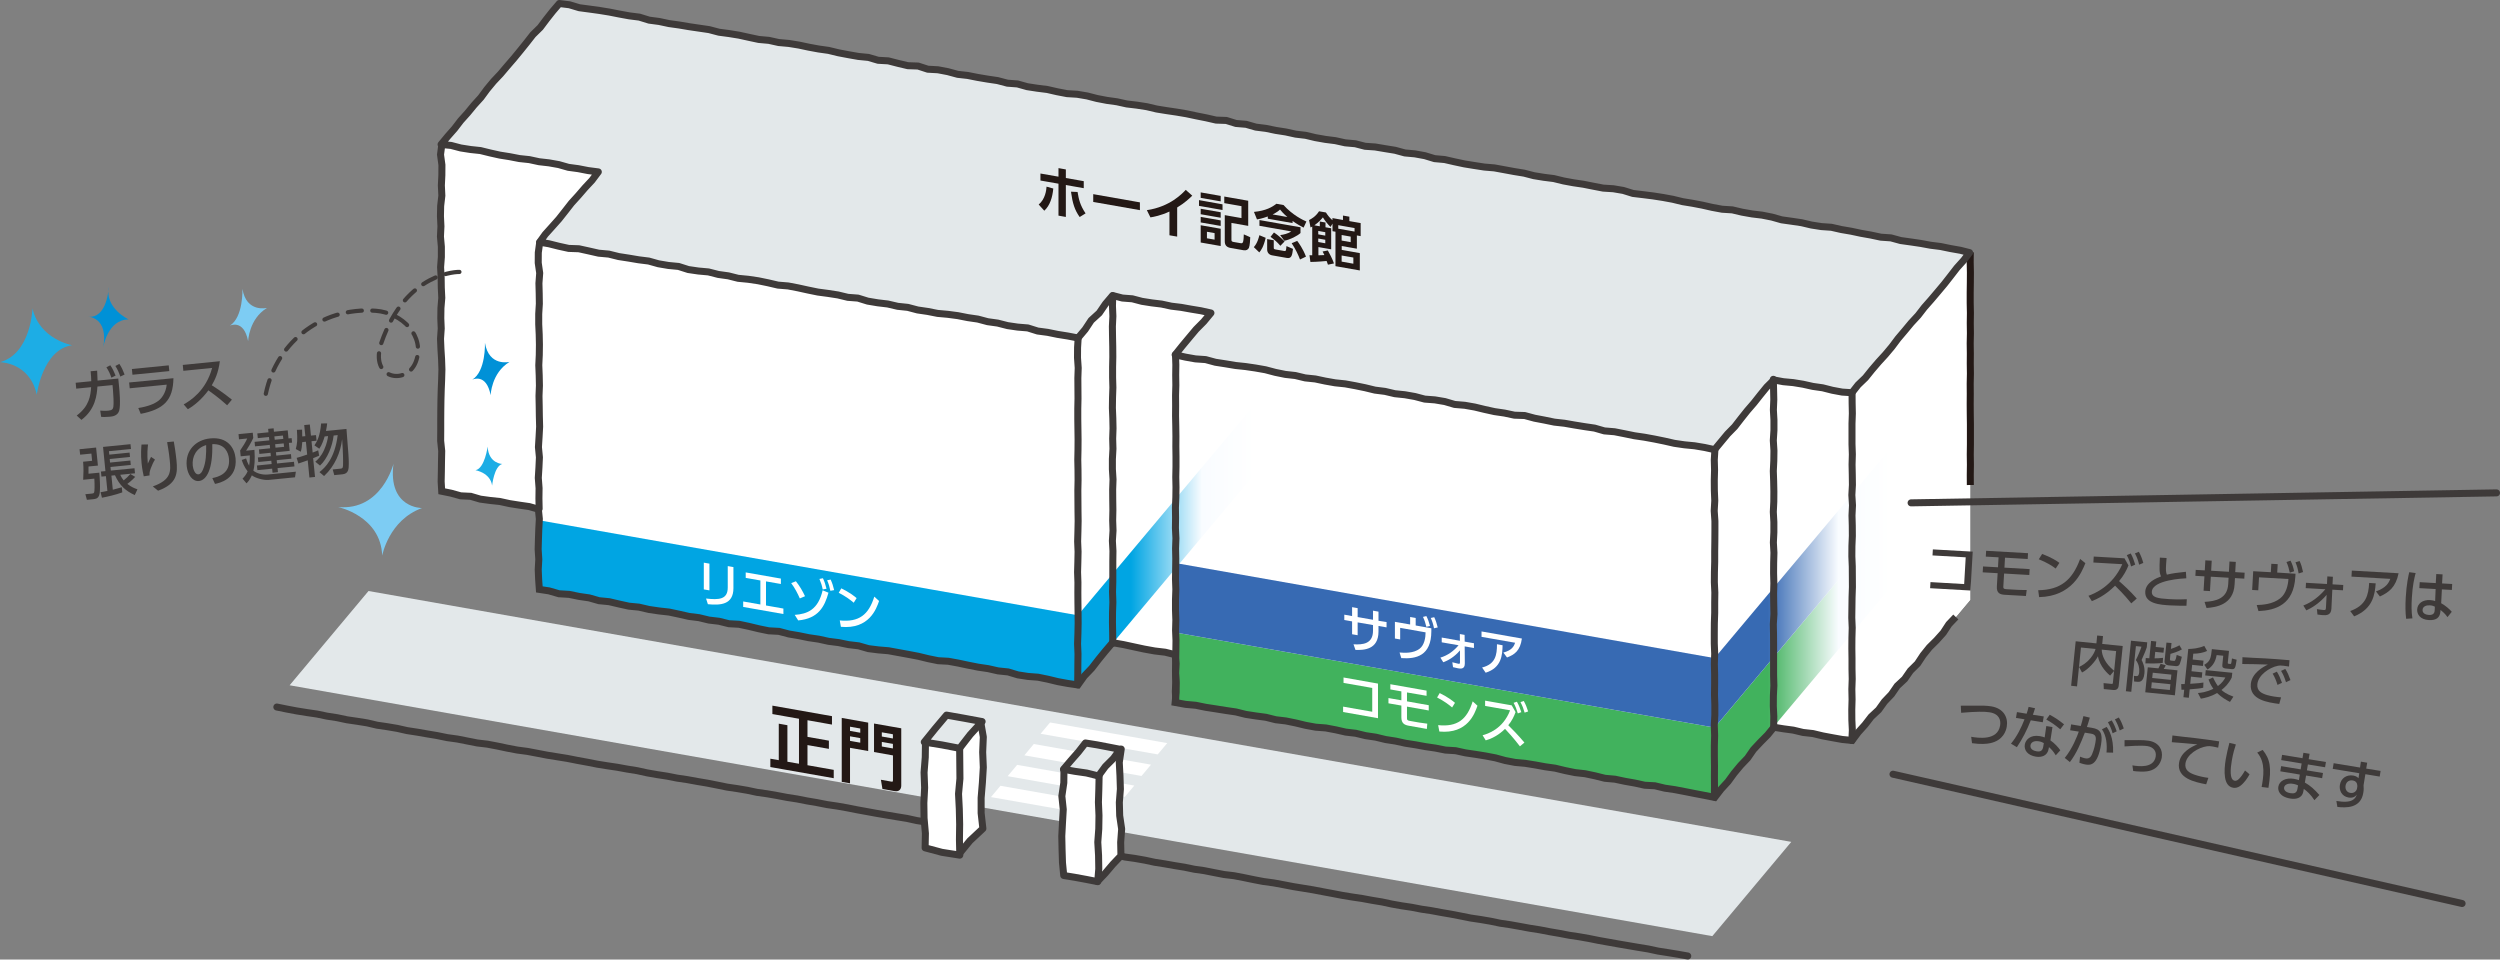 <?xml version="1.0" encoding="UTF-8"?> <svg xmlns="http://www.w3.org/2000/svg" xmlns:xlink="http://www.w3.org/1999/xlink" version="1.1" id="レイヤー_1" x="0px" y="0px" width="356.17px" height="136.7px" viewBox="0 0 356.17 136.7" style="enable-background:new 0 0 356.17 136.7;" xml:space="preserve"><rect x="0" y="0" width="356.17" height="136.7" fill="#808080" stroke="none"/> <style type="text/css"> .st0{fill:#E3E8EA;} .st1{fill:#FFFFFF;} .st2{fill:#00A5E3;} .st3{fill:url(#SVGID_1_);} .st4{fill:url(#SVGID_00000023245546168209762390000001625762037009195172_);} .st5{fill:url(#SVGID_00000179614007500401558720000017007835310421557163_);} .st6{fill:#41B25D;} .st7{fill:#376AB3;} .st8{fill:#231815;} .st9{fill:none;stroke:#3E3A39;stroke-miterlimit:10;} .st10{fill:none;stroke:#231815;stroke-miterlimit:10;} .st11{fill:none;stroke:#3E3A39;stroke-linecap:round;stroke-linejoin:round;stroke-miterlimit:10;} .st12{fill:#3E3A39;} .st13{fill:none;stroke:#3E3A39;stroke-width:0.6;stroke-linecap:round;stroke-linejoin:round;stroke-miterlimit:10;stroke-dasharray:2,1.5;} .st14{fill:#1DADE5;} .st15{fill:#0091D7;} .st16{fill:#7DCCF3;} </style> <polygon class="st0" points="52.5,84.2 41.26,97.63 243.95,133.37 255.2,119.94 "></polygon> <polygon class="st1" points="166.29,105.87 149.6,102.93 148.25,104.54 164.94,107.48 "></polygon> <polygon class="st1" points="163.98,108.94 147.28,106 145.94,107.61 162.63,110.55 "></polygon> <polygon class="st1" points="161.6,111.92 144.91,108.97 143.56,110.58 160.25,113.53 "></polygon> <polygon class="st1" points="159.22,114.89 142.53,111.95 141.18,113.56 157.87,116.5 "></polygon> <g> <polygon class="st1" points="76.78,84.02 153.56,97.56 153.56,48.07 76.78,34.54 "></polygon> <polygon class="st1" points="79.69,49.99 62.86,70.06 85.19,73.99 76.78,84.02 153.56,97.56 158.53,91.64 172.46,94.09 167.49,100.02 244.27,113.55 252.69,103.53 263.87,105.5 280.7,85.44 "></polygon> <polygon class="st1" points="62.86,70.06 85.19,73.99 85.19,24.51 62.86,20.57 "></polygon> <polygon class="st1" points="158.53,91.64 153.56,97.56 153.56,48.07 158.53,42.15 "></polygon> <polygon class="st1" points="158.53,91.64 172.46,94.09 172.46,44.61 158.53,42.15 "></polygon> <polygon class="st1" points="167.49,100.02 244.27,113.55 244.27,64.07 167.49,50.53 "></polygon> <polygon class="st1" points="252.69,103.53 244.27,113.55 244.27,64.07 252.69,54.04 "></polygon> <polygon class="st1" points="252.69,103.53 263.87,105.5 263.87,56.02 252.69,54.04 "></polygon> <polygon class="st1" points="280.7,85.44 263.87,105.5 263.87,56.02 280.7,35.95 "></polygon> <g> <polygon class="st0" points="79.69,0.51 62.86,20.57 85.19,24.51 76.78,34.54 153.56,48.07 158.53,42.15 172.46,44.61 167.49,50.53 244.27,64.07 252.69,54.04 263.87,56.02 280.7,35.95 "></polygon> </g> <polygon class="st2" points="76.78,84.02 153.56,97.56 153.56,87.66 76.78,74.12 "></polygon> <linearGradient id="SVGID_1_" gradientUnits="userSpaceOnUse" x1="244.273" y1="93.561" x2="269.52" y2="93.561"> <stop offset="0.3" style="stop-color:#41B25D"></stop> <stop offset="0.7" style="stop-color:#F9FCFF"></stop> <stop offset="1" style="stop-color:#FFFFFF"></stop> </linearGradient> <polygon class="st3" points="244.27,103.66 244.27,113.55 269.52,83.47 269.52,73.57 "></polygon> <linearGradient id="SVGID_00000147933436526138381420000011207623191608617876_" gradientUnits="userSpaceOnUse" x1="244.273" y1="83.665" x2="269.52" y2="83.665"> <stop offset="0.3" style="stop-color:#376AB3"></stop> <stop offset="0.7" style="stop-color:#F9FCFF"></stop> <stop offset="1" style="stop-color:#FFFFFF"></stop> </linearGradient> <polygon style="fill:url(#SVGID_00000147933436526138381420000011207623191608617876_);" points="244.27,93.76 244.27,103.66 269.52,73.57 269.52,63.67 "></polygon> <linearGradient id="SVGID_00000051366275169798793760000012419212524164135591_" gradientUnits="userSpaceOnUse" x1="153.557" y1="77.566" x2="178.804" y2="77.566"> <stop offset="0.3" style="stop-color:#00A5E3"></stop> <stop offset="0.7" style="stop-color:#F9FCFF"></stop> <stop offset="1" style="stop-color:#FFFFFF"></stop> </linearGradient> <polygon style="fill:url(#SVGID_00000051366275169798793760000012419212524164135591_);" points="153.56,87.66 153.56,97.56 178.8,67.47 178.8,57.57 "></polygon> <polygon class="st6" points="167.49,100.02 244.27,113.55 244.27,103.66 167.49,90.12 "></polygon> <polygon class="st7" points="167.49,90.12 244.27,103.66 244.27,93.76 167.49,80.22 "></polygon> <g> <g> <path class="st1" d="M101.07,84.11l-0.8-0.14v-3.81l0.8,0.14V84.11z M104.49,83.79c0,2.4-1.91,2.46-3.64,2.29l-0.26-0.81 c1.82,0.21,3.09,0.15,3.09-1.56v-3.06l0.81,0.14V83.79z"></path> <path class="st1" d="M109.13,86.26l2.48,0.44v0.78l-5.73-1.01v-0.78l2.45,0.43V82.7l-2.09-0.37v-0.78l5.01,0.88v0.77l-2.12-0.37 V86.26z"></path> <path class="st1" d="M113.95,85.26c-0.3-0.69-0.72-1.51-1.23-2.18l0.67-0.27c0.57,0.72,0.94,1.38,1.3,2.13L113.95,85.26z M113.22,87.6c1.81-0.12,3.34-0.74,3.98-3.5l0.83,0.34c-0.54,1.97-1.43,3.69-4.31,3.95L113.22,87.6z M117.24,82.38 c0.24,0.5,0.36,0.9,0.51,1.5l-0.54,0.1c-0.12-0.6-0.23-0.93-0.47-1.5L117.24,82.38z M118.34,82.57c0.24,0.53,0.35,0.89,0.5,1.5 l-0.54,0.1c-0.12-0.6-0.23-0.96-0.46-1.5L118.34,82.57z"></path> <path class="st1" d="M121.63,85.87c-0.44-0.38-1.11-0.89-2.14-1.42l0.37-0.63c1.16,0.57,1.85,1.11,2.18,1.39L121.63,85.87z M119.64,88.39c2.74,0.28,4.12-0.81,4.92-3.39l0.68,0.62c-0.37,1.08-1.39,4.06-5.44,3.68L119.64,88.39z"></path> </g> </g> <g> <g> <path class="st8" d="M147.98,29.14c0.95-0.78,1.09-2.08,1.12-2.55l0.96,0.27c-0.12,1.27-0.47,2.41-1.28,3.16L147.98,29.14z M151.85,30.91l-1.05-0.19v-4.55l-2.57-0.45v-1l2.57,0.45v-1.22l1.05,0.19v1.22l2.55,0.45v1l-2.55-0.45V30.91z M153.52,27.35 c0.17,1.05,0.36,1.89,1.14,3.05l-0.84,0.52c-0.7-0.98-1.01-1.92-1.24-3.61L153.52,27.35z"></path> <path class="st8" d="M162.4,28.83v1.11l-6.65-1.17v-1.11L162.4,28.83z"></path> <path class="st8" d="M167.71,33.71l-1.1-0.19v-3.38c-1.25,0.58-2.27,0.76-2.71,0.83l-0.51-1.03c3.3-0.48,5.06-2.38,5.54-2.89 l0.93,0.83c-0.3,0.29-1.04,1.02-2.15,1.68V33.71z"></path> <path class="st8" d="M174.17,29.11v0.81l-3.35-0.59v-0.82L174.17,29.11z M173.91,27.91v0.78l-2.85-0.5v-0.78L173.91,27.91z M173.91,30.24v0.78l-2.85-0.5v-0.78L173.91,30.24z M173.91,31.4v0.79l-2.85-0.5V30.9L173.91,31.4z M173.91,32.59v2.46l-2.85-0.5 v-2.46L173.91,32.59z M173.04,33.21l-1.09-0.19v0.93l1.09,0.19V33.21z M177.83,32.18l-2.39-0.42v2.32c0,0.25,0,0.33,0.29,0.39 l1.05,0.18c0.21,0.04,0.27-0.06,0.33-0.24c0.06-0.21,0.09-0.79,0.09-1.02l0.92,0.41c-0.01,0.32-0.05,1.19-0.19,1.51 c-0.12,0.26-0.39,0.41-0.77,0.34l-1.82-0.32c-0.56-0.1-0.85-0.37-0.85-0.95v-3.73l2.38,0.42v-1.7l-2.45-0.43V28l3.41,0.6V32.18z"></path> <path class="st8" d="M180.32,33.88c-0.31,1.32-0.66,1.78-0.91,2.08l-0.78-0.75c0.54-0.6,0.74-1.48,0.79-1.7L180.32,33.88z M180.62,30.84c-0.86,0.31-1.28,0.37-1.54,0.42l-0.43-1.07c1.72-0.17,2.6-0.69,3.19-1.16l1.02,0.18c1.3,1.45,2.78,2.14,3.26,2.35 l-0.4,0.87c-0.38-0.2-0.95-0.5-1.57-0.95v0.3l-3.53-0.62V30.84z M179.43,31.35l5.85,1.03v0.82c-0.43,0.4-1.49,0.95-2.31,1.1 l-0.59-0.81c0.43-0.04,1.15-0.21,1.58-0.52l-4.53-0.8V31.35z M180.52,34.06l0.95,0.17v1.06c0,0.13,0.02,0.2,0.2,0.24l1.3,0.23 c0.05,0.01,0.18,0.02,0.23-0.1c0.04-0.11,0.05-0.29,0.08-0.6l0.93,0.4c-0.11,0.87-0.18,1.41-0.87,1.29l-2.1-0.37 c-0.4-0.07-0.71-0.35-0.71-0.84V34.06z M181.5,33.12c0.63,0.42,1.12,0.87,1.51,1.28l-0.6,0.62c-0.43-0.51-0.75-0.79-1.4-1.28 L181.5,33.12z M183.41,30.92c-0.57-0.49-0.87-0.85-1.05-1.07c-0.16,0.16-0.41,0.38-1.05,0.7L183.41,30.92z M184.81,34.32 c0.22,0.29,0.81,1.09,1.25,2.24l-0.85,0.41c-0.22-0.59-0.63-1.5-1.19-2.32L184.81,34.32z"></path> <path class="st8" d="M189.17,35.68c0.21,0.36,0.66,1.21,0.88,1.85l-0.86,0.18c-0.06-0.19-0.12-0.35-0.19-0.53 c-0.19,0.02-1.29,0.13-2.31,0.14l-0.13-0.96c0.09,0.01,0.27,0.01,0.39,0.01v-4.09c-0.03,0.03-0.07,0.04-0.24,0.13l-0.21-1.06 c0.3-0.15,0.94-0.49,1.42-1.25l0.98,0.17c0.29,0.45,0.52,0.74,0.93,1.11v-0.31l1.5,0.27v-0.63l0.91,0.16v0.63l1.61,0.28v1.86 l-0.54-0.1v1.89l-2.16-0.38v0.55l2.58,0.46v2.47l-3.47-0.61v-4.91l-0.42-0.07v-1.08l-0.28,0.47c-0.36-0.33-0.83-0.92-1.09-1.36 c-0.18,0.22-0.55,0.66-1.21,1.13l0.77,0.14v-0.68l0.81,0.14v0.68l0.81,0.14v3l-1.82-0.32v1.17c0.13,0,0.72-0.02,0.85-0.03 c-0.1-0.23-0.15-0.31-0.25-0.51L189.17,35.68z M188.81,33.08l-1-0.18v0.49l1,0.18V33.08z M188.81,34.16l-1-0.18v0.5l1,0.18V34.16 z M190.66,32.58l2.32,0.41v-0.5l-2.32-0.41V32.58z M192.43,33.71l-1.29-0.23v0.79l1.29,0.23V33.71z M192.81,36.69l-1.67-0.29 v0.87l1.67,0.3V36.69z"></path> </g> </g> <g> <g> <path class="st1" d="M196.32,97.39v4.93l-4.97-0.88v-0.77l4.15,0.73v-3.39l-4.09-0.72v-0.77L196.32,97.39z"></path> <path class="st1" d="M200.45,98.65v1.27l3.1,0.55v0.75l-3.1-0.55v1.66c0,0.21,0.05,0.31,0.38,0.37l1.36,0.24 c0.1,0.02,0.57,0.09,1.15,0.16l-0.06,0.75l-2.59-0.46c-0.59-0.11-1.04-0.33-1.04-1.19v-1.68l-1.84-0.32v-0.75l1.84,0.32v-1.27 l-1.57-0.28v-0.74l5.16,0.91v0.74L200.45,98.65z"></path> <path class="st1" d="M206.88,100.79c-0.44-0.38-1.11-0.89-2.14-1.42l0.37-0.63c1.16,0.57,1.85,1.11,2.18,1.39L206.88,100.79z M204.89,103.31c2.74,0.28,4.12-0.81,4.92-3.39l0.68,0.62c-0.37,1.08-1.39,4.06-5.43,3.68L204.89,103.31z"></path> <path class="st1" d="M215.92,101.45c-0.19,0.55-0.52,1.25-1.04,1.87c0.55,0.54,1.37,1.37,2.3,2.47l-0.64,0.54 c-0.94-1.23-1.79-2.14-2.12-2.49c-0.35,0.34-1.28,1.22-2.75,1.64l-0.45-0.73c0.68-0.18,2.9-0.86,3.92-3.55l-3.56-0.63v-0.75 l3.79,0.67L215.92,101.45z M216.11,99.97c0.28,0.49,0.43,0.89,0.63,1.49l-0.5,0.18c-0.19-0.63-0.3-0.93-0.6-1.51L216.11,99.97z M217.09,99.87c0.29,0.52,0.44,0.93,0.62,1.49l-0.5,0.17c-0.17-0.59-0.29-0.92-0.59-1.5L217.09,99.87z"></path> </g> </g> <g> <g> <path class="st1" d="M197.54,88.62v0.76l-1.15-0.2v0.8c0,2.61-2.14,2.65-3.28,2.61l-0.28-0.8c1.34,0.08,2.78-0.06,2.78-1.94v-0.8 l-2.19-0.38v1.83l-0.79-0.14v-1.83l-1.11-0.2v-0.76l1.11,0.2v-1.27l0.79,0.14v1.27l2.19,0.39v-1.3l0.78,0.14v1.3L197.54,88.62z"></path> <path class="st1" d="M203.92,89.51v0.41c0,3.53-2.19,3.99-4.28,3.84l-0.25-0.8c0.68,0.06,1.97,0.14,2.85-0.53 c0.7-0.53,0.86-1.61,0.86-2.34l-3.62-0.64v1.65l-0.75-0.13v-2.38l2.17,0.38v-1.07l0.79,0.14v1.07L203.92,89.51z M203.21,87.77 c0.25,0.48,0.37,0.86,0.52,1.41l-0.52,0.12c-0.13-0.54-0.25-0.92-0.48-1.41L203.21,87.77z M204.33,87.93 c0.25,0.53,0.33,0.83,0.5,1.46l-0.53,0.12c-0.12-0.6-0.23-0.95-0.46-1.47L204.33,87.93z"></path> <path class="st1" d="M205.4,91.51v-0.68l2.59,0.46l-0.01-0.96l0.68,0.12l0.01,0.96l1.32,0.23v0.68l-1.32-0.23l0.02,2.43 c0.01,0.87-0.65,0.75-0.98,0.69c-0.05-0.01-0.37-0.07-0.7-0.16l-0.1-0.7c0.28,0.08,0.82,0.21,0.85,0.21 c0.2,0.04,0.24,0,0.24-0.24L208,92.66c-0.83,0.99-1.77,1.47-2.38,1.69l-0.41-0.66c1.04-0.31,1.9-0.94,2.59-1.76L205.4,91.51z"></path> <path class="st1" d="M216.82,90.97c-0.23,1.73-1.05,2.3-2.12,2.7l-0.52-0.7c1.19-0.32,1.5-0.86,1.67-1.4l-4.78-0.84v-0.77 L216.82,90.97z M211.15,95.1c1.89-0.48,2.13-1.76,2.12-3.32l0.8,0.15c-0.03,1.42-0.15,3.2-2.41,3.91L211.15,95.1z"></path> </g> </g> <g> <polyline class="st9" points="278.64,87.9 277.65,88.94 276.86,90.15 275.9,91.22 274.88,92.23 273.99,93.34 273.19,94.55 272.17,95.56 271.35,96.74 270.29,97.73 269.47,98.92 268.48,99.96 267.64,101.13 266.58,102.12 265.7,103.26 264.73,104.34 263.87,105.49 262.46,105.35 261.06,105.1 259.67,104.84 258.29,104.51 256.87,104.35 255.49,104.02 254.08,103.83 252.72,103.61 251.83,104.7 250.8,105.74 249.81,106.8 248.98,108 247.98,109.05 247.05,110.17 246.19,111.35 245.2,112.43 244.29,113.61 242.85,113.32 241.44,113.05 240.02,112.77 238.61,112.5 237.18,112.29 235.77,111.95 234.32,111.87 232.91,111.56 231.49,111.31 230.08,111.01 228.64,110.88 227.24,110.53 225.82,110.23 224.39,110.07 222.97,109.78 221.56,109.44 220.14,109.24 218.72,108.98 217.29,108.75 215.86,108.62 214.44,108.35 213.05,107.97 211.64,107.7 210.21,107.47 208.78,107.26 207.37,106.95 205.92,106.86 204.51,106.58 203.08,106.37 201.66,106.11 200.24,105.89 198.82,105.58 197.4,105.36 195.99,105.02 194.56,104.81 193.16,104.47 191.72,104.3 190.31,103.98 188.89,103.71 187.44,103.6 186.02,103.34 184.61,103 183.19,102.71 181.75,102.54 180.35,102.19 178.92,102 177.49,101.78 176.08,101.43 174.65,101.22 173.21,100.99 171.78,100.77 170.36,100.48 168.91,100.35 167.42,100.08 167.56,98.66 167.57,97.3 167.49,95.94 167.55,94.57 167.42,93.27 166.01,92.92 164.5,92.74 163.01,92.47 161.52,92.15 160.04,91.83 158.5,91.56 157.47,92.77 156.5,93.96 155.55,95.19 154.48,96.31 153.57,97.58 152.13,97.37 150.71,97.11 149.31,96.77 147.89,96.48 146.45,96.37 145.02,96.15 143.63,95.73 142.19,95.58 140.78,95.26 139.36,95.05 137.94,94.77 136.53,94.47 135.11,94.21 133.66,94.13 132.24,93.84 130.84,93.5 129.42,93.23 128,92.97 126.58,92.71 125.15,92.59 123.72,92.41 122.33,92.01 120.89,91.84 119.48,91.55 118.05,91.37 116.64,91.06 115.21,90.85 113.8,90.56 112.38,90.32 110.98,89.95 109.52,89.87 108.11,89.58 106.7,89.24 105.29,88.94 103.84,88.86 102.43,88.51 101,88.34 99.59,88 98.15,87.82 96.74,87.5 95.33,87.2 93.89,87.04 92.46,86.83 91.04,86.5 89.6,86.36 88.19,86.05 86.78,85.72 85.34,85.58 83.94,85.18 82.5,84.97 81.09,84.68 79.63,84.59 78.22,84.18 76.84,83.97 76.74,82.58 76.68,81.14 76.76,79.7 76.67,78.26 76.71,76.82 76.76,75.38 76.84,73.93 76.7,72.54 75.4,72.17 74.01,71.97 72.61,71.75 71.23,71.45 69.82,71.3 68.42,71.11 67.06,70.71 65.63,70.64 64.26,70.26 62.93,69.99 62.85,68.61 62.88,67.16 62.9,65.71 62.93,64.25 62.78,62.8 62.79,61.34 62.79,59.89 62.8,58.44 62.82,56.99 62.86,55.54 62.92,54.08 62.96,52.63 62.91,51.17 62.82,49.72 62.76,48.27 62.86,46.81 62.8,45.35 62.82,43.9 62.94,42.44 62.87,40.99 62.85,39.53 62.77,38.07 62.88,36.62 62.88,35.16 62.75,33.7 62.82,32.25 62.75,30.79 62.78,29.34 62.95,27.88 62.88,26.42 62.95,24.96 62.96,23.5 62.76,22.03 62.95,20.57 "></polyline> </g> <g> <polyline class="st10" points="280.7,35.95 280.69,37.39 280.72,38.83 280.71,40.27 280.69,41.71 280.69,43.15 280.72,44.59 280.7,46.03 280.72,47.47 280.69,48.91 280.71,50.35 280.7,51.79 280.72,53.23 280.69,54.67 280.7,56.11 280.69,57.55 280.7,58.99 280.72,60.43 280.72,61.88 280.72,63.32 280.7,64.76 280.72,66.21 280.7,67.66 280.71,69.1 "></polyline> </g> <g> <polygon class="st11" points="79.69,0.5 78.74,1.61 77.84,2.75 76.97,3.91 75.92,4.94 75.03,6.08 74.12,7.21 73.2,8.33 72.25,9.43 71.31,10.54 70.31,11.6 69.38,12.72 68.52,13.89 67.54,14.97 66.61,16.1 65.64,17.18 64.75,18.34 63.78,19.44 62.84,20.58 64.27,20.72 65.64,21.08 67.04,21.3 68.45,21.45 69.83,21.79 71.22,22.1 72.61,22.32 74,22.59 75.41,22.74 76.8,23.04 78.21,23.2 79.61,23.45 80.98,23.84 82.39,24.03 83.78,24.3 85.24,24.49 84.34,25.69 83.35,26.75 82.4,27.85 81.42,28.93 80.53,30.07 79.63,31.21 78.66,32.3 77.68,33.39 76.88,34.5 78.21,34.73 79.61,35.08 81.02,35.39 82.47,35.44 83.88,35.75 85.29,36.07 86.73,36.2 88.14,36.55 89.56,36.77 90.98,37.01 92.42,37.19 93.81,37.58 95.23,37.82 96.68,37.96 98.06,38.4 99.49,38.61 100.93,38.74 102.34,39.1 103.77,39.3 105.16,39.65 106.6,39.79 108.02,40 109.43,40.29 110.84,40.62 112.29,40.74 113.7,41.01 115.11,41.32 116.53,41.61 117.95,41.8 119.38,42.02 120.79,42.36 122.23,42.47 123.62,42.9 125.05,43.14 126.48,43.31 127.89,43.64 129.33,43.79 130.73,44.16 132.16,44.37 133.58,44.65 135.03,44.78 136.46,44.97 137.88,45.25 139.32,45.46 140.71,45.83 142.14,46.03 143.55,46.39 144.98,46.6 146.43,46.72 147.83,47.16 149.26,47.35 150.68,47.64 152.12,47.87 153.58,48.15 154.6,46.94 155.46,45.64 156.61,44.59 157.49,43.3 158.51,42.1 159.9,42.46 161.32,42.57 162.69,42.93 164.09,43.15 165.49,43.32 166.88,43.62 168.28,43.79 169.68,44.04 171.08,44.27 172.52,44.59 171.5,45.82 170.41,46.92 169.42,48.1 168.43,49.29 167.42,50.55 168.9,50.88 170.31,51.13 171.76,51.23 173.16,51.61 174.58,51.83 176.01,52.07 177.44,52.22 178.87,52.43 180.29,52.68 181.69,53.05 183.11,53.34 184.54,53.5 185.95,53.84 187.39,53.99 188.8,54.29 190.22,54.54 191.66,54.69 193.08,54.95 194.49,55.24 195.89,55.58 197.32,55.76 198.72,56.09 200.16,56.24 201.58,56.49 202.98,56.86 204.43,56.97 205.85,57.21 207.24,57.62 208.68,57.74 210.1,57.99 211.51,58.33 212.92,58.64 214.35,58.85 215.76,59.15 217.22,59.2 218.62,59.58 220.04,59.85 221.45,60.14 222.89,60.3 224.32,60.55 225.74,60.78 227.18,60.99 228.57,61.39 230.02,61.51 231.44,61.79 232.85,62.08 234.29,62.29 235.71,62.55 237.13,62.84 238.54,63.16 239.97,63.37 241.42,63.51 242.85,63.75 244.27,64.06 245.19,62.95 246.12,61.83 247.14,60.79 248.03,59.64 248.93,58.51 249.88,57.41 250.79,56.26 251.71,55.13 252.72,54.13 254.07,54.38 255.48,54.51 256.88,54.74 258.27,55.05 259.67,55.25 261.05,55.6 262.45,55.86 263.84,55.95 264.72,54.83 265.77,53.82 266.68,52.69 267.63,51.58 268.61,50.51 269.54,49.4 270.41,48.24 271.35,47.13 272.28,46.01 273.27,44.94 274.16,43.79 275.12,42.7 276.06,41.59 277,40.47 277.9,39.32 278.79,38.17 279.77,37.08 280.6,35.99 279.3,35.66 277.88,35.41 276.48,35.12 275.05,34.94 273.64,34.68 272.22,34.47 270.79,34.27 269.4,33.89 267.96,33.79 266.55,33.49 265.14,33.24 263.73,32.94 262.32,32.7 260.91,32.38 259.48,32.28 258.07,32.06 256.67,31.73 255.25,31.52 253.83,31.32 252.45,30.93 251.04,30.65 249.62,30.48 248.2,30.23 246.8,29.9 245.36,29.81 243.95,29.55 242.54,29.23 241.13,28.96 239.72,28.73 238.32,28.39 236.91,28.13 235.49,27.91 234.06,27.73 232.64,27.56 231.26,27.13 229.84,26.89 228.4,26.8 227,26.53 225.59,26.25 224.17,26.04 222.76,25.78 221.37,25.44 219.95,25.26 218.53,25.03 217.14,24.67 215.73,24.44 214.32,24.18 212.9,23.92 211.47,23.8 210.05,23.58 208.63,23.35 207.22,23.05 205.82,22.73 204.38,22.6 203,22.18 201.58,21.92 200.15,21.79 198.76,21.41 197.34,21.18 195.92,20.94 194.48,20.84 193.09,20.48 191.65,20.35 190.25,20.04 188.83,19.86 187.41,19.61 186.02,19.28 184.59,19.11 183.18,18.8 181.76,18.58 180.35,18.29 178.92,18.11 177.53,17.71 176.09,17.59 174.71,17.16 173.26,17.11 171.86,16.79 170.45,16.51 169.04,16.21 167.62,15.97 166.2,15.76 164.78,15.53 163.38,15.2 161.96,14.98 160.53,14.81 159.12,14.5 157.69,14.3 156.28,14.03 154.89,13.67 153.47,13.43 152.02,13.34 150.61,13.07 149.21,12.75 147.78,12.57 146.35,12.35 144.96,11.96 143.52,11.85 142.12,11.48 140.7,11.27 139.28,11.03 137.87,10.75 136.44,10.59 135.04,10.21 133.63,9.94 132.18,9.86 130.8,9.41 129.34,9.36 127.95,9.03 126.55,8.67 125.11,8.59 123.72,8.18 122.29,8.04 120.87,7.79 119.45,7.52 118.05,7.18 116.63,6.98 115.22,6.72 113.81,6.42 112.39,6.19 110.94,6.06 109.54,5.75 108.1,5.62 106.69,5.32 105.28,5.01 103.86,4.78 102.43,4.59 101.03,4.22 99.6,4.01 98.17,3.8 96.75,3.56 95.32,3.36 93.91,3.06 92.48,2.87 91.09,2.44 89.66,2.26 88.24,2 86.82,1.72 85.4,1.49 83.96,1.29 82.53,1.1 81.13,0.68 "></polygon> </g> <g> <polyline class="st11" points="153.61,48.07 153.52,49.52 153.51,50.97 153.61,52.42 153.56,53.88 153.57,55.33 153.58,56.79 153.55,58.24 153.55,59.69 153.57,61.14 153.59,62.59 153.58,64.05 153.55,65.5 153.58,66.96 153.59,68.41 153.56,69.86 153.57,71.32 153.58,72.78 153.6,74.23 153.57,75.69 153.53,77.14 153.59,78.6 153.56,80.06 153.52,81.51 153.57,82.97 153.56,84.43 153.57,85.88 153.59,87.34 153.6,88.79 153.57,90.25 153.52,91.71 153.58,93.17 153.56,94.63 153.55,96.1 153.53,97.56 "></polyline> </g> <g> <polyline class="st11" points="158.53,42.15 158.49,43.6 158.55,45.05 158.48,46.5 158.5,47.95 158.53,49.41 158.54,50.86 158.51,52.31 158.51,53.77 158.55,55.22 158.5,56.67 158.48,58.12 158.54,59.58 158.57,61.03 158.52,62.49 158.56,63.94 158.48,65.4 158.48,66.85 158.57,68.31 158.52,69.76 158.53,71.22 158.55,72.68 158.52,74.13 158.57,75.59 158.48,77.05 158.56,78.5 158.54,79.96 158.54,81.41 158.54,82.87 158.5,84.33 158.55,85.79 158.5,87.25 158.49,88.71 158.52,90.17 158.53,91.64 "></polyline> </g> <g> <polyline class="st11" points="167.47,50.53 167.52,51.98 167.5,53.43 167.52,54.88 167.48,56.33 167.49,57.79 167.48,59.24 167.51,60.69 167.53,62.15 167.52,63.6 167.54,65.05 167.54,66.5 167.51,67.96 167.54,69.41 167.52,70.87 167.46,72.32 167.48,73.78 167.46,75.23 167.53,76.69 167.48,78.14 167.51,79.6 167.49,81.06 167.47,82.51 167.52,83.97 167.47,85.43 167.47,86.88 167.52,88.34 167.48,89.8 167.54,91.25 167.52,92.71 167.5,94.17 167.47,95.63 167.51,97.09 167.45,98.55 167.52,100.02 "></polyline> </g> <g> <polyline class="st11" points="244.32,64.07 244.23,65.52 244.27,66.97 244.23,68.42 244.24,69.87 244.3,71.33 244.22,72.78 244.32,74.23 244.32,75.68 244.31,77.14 244.29,78.59 244.29,80.04 244.25,81.5 244.24,82.95 244.31,84.41 244.29,85.86 244.29,87.32 244.24,88.77 244.23,90.23 244.23,91.68 244.29,93.14 244.24,94.6 244.28,96.05 244.28,97.51 244.26,98.97 244.31,100.42 244.31,101.87 244.23,103.33 244.28,104.79 244.24,106.25 244.24,107.71 244.26,109.17 244.25,110.63 244.26,112.09 244.24,113.55 "></polyline> </g> <g> <polyline class="st11" points="252.64,54.04 252.68,55.49 252.71,56.94 252.65,58.39 252.73,59.84 252.73,61.3 252.64,62.75 252.73,64.21 252.71,65.66 252.64,67.11 252.69,68.56 252.72,70.02 252.71,71.47 252.64,72.93 252.72,74.38 252.72,75.83 252.65,77.29 252.73,78.75 252.69,80.2 252.68,81.66 252.72,83.11 252.68,84.57 252.7,86.03 252.73,87.48 252.64,88.94 252.67,90.39 252.68,91.85 252.68,93.31 252.68,94.76 252.68,96.22 252.72,97.68 252.65,99.14 252.64,100.6 252.71,102.06 252.69,103.53 "></polyline> </g> <g> <polyline class="st11" points="263.86,56.02 263.87,57.46 263.9,58.91 263.85,60.36 263.85,61.82 263.85,63.27 263.9,64.73 263.86,66.18 263.89,67.63 263.91,69.08 263.83,70.53 263.92,71.99 263.85,73.44 263.89,74.9 263.9,76.35 263.84,77.8 263.83,79.26 263.89,80.72 263.9,82.17 263.91,83.63 263.86,85.08 263.84,86.54 263.82,88 263.88,89.45 263.84,90.91 263.83,92.37 263.85,93.82 263.85,95.28 263.88,96.74 263.83,98.19 263.86,99.65 263.82,101.11 263.83,102.57 263.9,104.04 263.83,105.5 "></polyline> </g> <g> <polyline class="st11" points="76.89,34.54 76.69,35.99 76.68,37.45 76.89,38.9 76.78,40.36 76.82,41.82 76.84,43.28 76.75,44.73 76.75,46.19 76.82,47.65 76.85,49.11 76.83,50.57 76.76,52.03 76.82,53.49 76.85,54.95 76.79,56.41 76.82,57.87 76.84,59.32 76.88,60.78 76.8,62.24 76.71,63.7 76.85,65.16 76.78,66.63 76.69,68.09 76.8,69.55 76.78,71.02 76.81,72.48 "></polyline> </g> </g> <g> <polyline class="st11" points="134.92,117.62 133.5,117.36 132.07,117.13 130.64,116.91 129.23,116.6 127.81,116.37 126.38,116.13 124.96,115.89 123.54,115.63 122.11,115.37 120.7,115.09 119.27,114.84 117.84,114.63 116.42,114.35 115,114.11 113.58,113.83 112.15,113.61 110.73,113.34 109.3,113.09 107.87,112.89 106.45,112.59 105.03,112.35 103.6,112.14 102.18,111.85 100.76,111.57 99.33,111.33 97.91,111.07 96.48,110.86 95.06,110.58 93.63,110.36 92.2,110.11 90.79,109.8 89.36,109.57 87.94,109.31 86.52,109.1 85.09,108.87 83.67,108.59 82.25,108.33 80.83,108.05 79.4,107.82 77.97,107.59 76.56,107.32 75.14,107.05 73.7,106.86 72.28,106.59 70.86,106.29 69.44,106.02 68,105.85 66.58,105.57 65.16,105.29 63.72,105.09 62.3,104.8 60.87,104.56 59.44,104.31 58.01,104.09 56.59,103.77 55.17,103.53 53.73,103.32 52.32,102.99 50.89,102.76 49.45,102.55 48.03,102.25 46.6,102.03 45.17,101.73 43.74,101.52 42.3,101.29 40.87,101.02 39.44,100.73 "></polyline> </g> <g> <polyline class="st11" points="240.45,136.2 239.05,135.95 237.64,135.72 236.23,135.5 234.83,135.2 233.42,134.97 232.02,134.73 230.61,134.49 229.21,134.24 227.8,133.99 226.41,133.71 225,133.46 223.59,133.25 222.18,132.98 220.78,132.74 219.38,132.47 217.97,132.25 216.56,131.99 215.16,131.74 213.74,131.53 212.34,131.24 210.94,131 209.52,130.79 208.13,130.51 206.73,130.24 205.33,130 203.93,129.74 202.52,129.53 201.12,129.26 199.71,129.05 198.3,128.8 196.9,128.5 195.5,128.27 194.09,128.01 192.68,127.8 191.27,127.57 189.87,127.3 188.47,127.04 187.06,126.77 185.65,126.54 184.24,126.31 182.84,126.04 181.43,125.78 180.02,125.59 178.61,125.32 177.21,125.03 175.8,124.76 174.38,124.59 172.98,124.32 171.57,124.04 170.16,123.84 168.76,123.55 167.34,123.32 165.93,123.07 164.52,122.85 163.12,122.55 161.7,122.3 160.28,122.1 158.88,121.77 157.46,121.54 "></polyline> </g> <g> <polygon class="st0" points="154.63,105.83 151.45,109.62 156.47,110.5 159.65,106.72 "></polygon> <polygon class="st1" points="156.47,125.69 151.45,124.8 151.45,109.62 156.47,110.5 "></polygon> <polygon class="st1" points="156.47,125.69 159.65,121.9 159.65,106.72 156.47,110.5 "></polygon> <g> <polygon class="st11" points="154.64,105.85 153.63,107.14 152.54,108.38 151.51,109.6 153.13,109.89 154.81,110.13 156.49,110.55 157.48,109.2 158.65,108.03 159.57,106.75 157.98,106.44 156.31,106.12 "></polygon> </g> <g> <polyline class="st11" points="156.59,110.5 156.55,112.4 156.49,114.29 156.57,116.19 156.54,118.09 156.4,119.98 156.51,121.88 156.54,123.79 156.39,125.61 154.82,125.3 153.14,124.99 151.55,124.73 151.37,122.91 151.31,121.01 151.27,119.12 151.37,117.22 151.48,115.32 151.28,113.42 151.56,111.52 151.58,109.62 "></polyline> </g> <g> <polyline class="st11" points="156.35,125.58 157.48,124.39 158.55,123.13 159.7,121.92 159.66,120 159.8,118.11 159.52,116.21 159.47,114.32 159.62,112.42 159.56,110.52 159.46,108.62 159.74,106.72 "></polyline> </g> </g> <g> <polygon class="st0" points="134.87,101.93 131.69,105.72 136.71,106.6 139.89,102.81 "></polygon> <polygon class="st1" points="136.71,121.79 131.69,120.9 131.69,105.72 136.71,106.6 "></polygon> <polygon class="st1" points="136.71,121.79 139.89,118 139.89,102.81 136.71,106.6 "></polygon> <g> <polygon class="st11" points="134.85,101.88 133.24,103.79 131.68,105.72 134.21,106.13 136.71,106.61 138.23,104.65 139.92,102.8 137.39,102.33 "></polygon> </g> <g> <polyline class="st11" points="136.72,106.6 136.74,108.77 136.76,110.93 136.56,113.1 136.67,115.27 136.72,117.44 136.69,119.62 136.74,121.83 134.19,121.43 131.8,120.79 131.84,118.74 131.65,116.57 131.62,114.4 131.73,112.23 131.65,110.06 131.82,107.89 131.85,105.72 "></polyline> </g> <g> <polyline class="st11" points="136.61,121.7 138.17,119.79 140.03,118.05 139.78,115.84 139.78,113.67 139.96,111.5 140.09,109.33 140,107.16 140.09,104.99 139.71,102.81 "></polyline> </g> </g> <g> <g> <path class="st8" d="M110.04,100.53l8.49,1.5v1.2l-3.49-0.62v2.37l3.05,0.54v1.17l-3.05-0.54v2.87l3.74,0.66v1.19l-9.03-1.59 v-1.19l1.2,0.21v-5.2l1.23,0.22v5.2l1.65,0.29v-6.41l-3.79-0.67V100.53z"></path> <path class="st8" d="M119.92,102.28l3.77,0.67V107l-2.59-0.46v5.06l-1.18-0.21V102.28z M121.1,104.13l1.46,0.26v-0.6l-1.46-0.26 V104.13z M121.1,105.55l1.46,0.26v-0.65l-1.46-0.26V105.55z M127.21,107.62l-2.69-0.48v-4.06l3.88,0.68v8.16 c0,0.5-0.29,0.91-0.95,0.79l-1.73-0.31l-0.22-1.31l1.46,0.26c0.22,0.04,0.26,0.03,0.26-0.24V107.62z M125.63,104.93l1.58,0.28 v-0.6l-1.58-0.28V104.93z M125.63,106.35l1.58,0.28v-0.65l-1.58-0.28V106.35z"></path> </g> </g> <g> <g> <path class="st12" d="M10.93,59.2c1.8-1.34,1.97-2.85,2.05-4.04l-2.12,0.21l-0.08-0.84l2.22-0.22c-0.01-0.51-0.03-0.82-0.09-1.42 l0.93-0.08c0.03,0.51,0.04,0.77,0.06,1.41l2.95-0.29l0.13,1.31c0.02,0.22,0.24,2.45,0,3.27c-0.22,0.75-1,0.83-1.34,0.86 c-0.64,0.06-0.98,0.04-1.23,0.02l-0.13-0.89c0.34,0.02,0.72,0.05,1.18,0c0.55-0.05,0.63-0.25,0.69-0.54 c0.07-0.45,0.01-1.71-0.06-2.46l-0.06-0.64l-2.15,0.21c-0.08,1.13-0.24,3.21-2.28,4.75L10.93,59.2z M15.71,52.04 c0.32,0.45,0.5,0.83,0.76,1.47l-0.6,0.3c-0.21-0.61-0.37-0.94-0.71-1.48L15.71,52.04z M17,51.84c0.34,0.51,0.49,0.85,0.75,1.52 l-0.61,0.29c-0.22-0.64-0.37-0.97-0.7-1.51L17,51.84z"></path> <path class="st12" d="M24.71,53.88c-0.05,3.16-1.39,4.44-4.66,5.08l-0.35-0.83c1.38-0.22,2.3-0.59,2.88-1.04 c0.41-0.31,1.05-1.08,1.17-2.29l-5.27,0.52l-0.08-0.83L24.71,53.88z M24.04,52.05l0.08,0.82l-5.25,0.52l-0.08-0.82L24.04,52.05z"></path> <path class="st12" d="M31.32,51.46c-0.21,1.66-0.7,2.66-1.15,3.43c0.48,0.3,1.57,1,2.87,2.05l-0.68,0.8 c-0.41-0.37-1.17-1.06-2.67-2.13c-0.97,1.3-2,2.16-2.93,2.69l-0.59-0.69c0.91-0.5,3.18-1.93,4.05-5.19l-4.1,0.41l-0.08-0.84 L31.32,51.46z"></path> <path class="st12" d="M11.33,64l2.36-0.24l0.26,2.57l-1.34,0.13c0,0.15,0,0.87,0,1.03l1.54-0.15c0.01,0.1,0.23,2.54-0.02,3.22 c-0.19,0.49-0.51,0.52-0.84,0.56l-0.91,0.09l-0.22-0.8l0.93-0.09c0.16-0.02,0.26-0.02,0.33-0.19c0.05-0.17,0.08-1,0.02-1.94 l-1.59,0.16c0.05-0.9,0.07-1.58-0.01-2.57l1.28-0.13l-0.1-1.03l-1.6,0.16L11.33,64z M14.33,70.12c0.27-0.04,0.52-0.08,0.97-0.18 l-0.21-2.1l-0.64,0.06l-0.07-0.72l0.64-0.06l-0.34-3.45l3.91-0.39l0.07,0.69l-3.14,0.31l0.05,0.49l2.89-0.29l0.06,0.62l-2.89,0.29 l0.05,0.51l2.89-0.29l0.06,0.63l-2.89,0.29l0.05,0.51l3.37-0.33l0.07,0.72l-2.1,0.21c0.09,0.21,0.19,0.42,0.49,0.8 c0.45-0.38,0.53-0.45,0.95-0.91l0.69,0.41c-0.47,0.51-1,0.92-1.12,1c0.58,0.46,1.03,0.63,1.44,0.77l-0.38,0.82 c-1.31-0.59-2.16-1.36-2.82-2.82l-0.51,0.05l0.2,2.01c0.71-0.18,1.02-0.27,1.28-0.35l0.07,0.73c-0.99,0.36-2.16,0.62-2.9,0.76 L14.33,70.12z"></path> <path class="st12" d="M21.09,63.32c-0.05,0.44-0.16,1.35-0.03,2.73c0.2-0.45,0.34-0.72,0.46-0.96l0.56,0.39 c-0.21,0.32-0.4,0.7-0.61,1.27c-0.18,0.49-0.18,0.72-0.16,0.98l-0.83,0.13c-0.07-0.31-0.22-0.95-0.31-1.85 c-0.13-1.29-0.05-2.21-0.01-2.68L21.09,63.32z M24.76,62.9c0.26,1.44,0.35,2.44,0.38,2.66c0.19,1.88,0.12,3.35-2.62,4.35 l-0.75-0.61c2.68-0.95,2.57-2.18,2.41-3.76c-0.11-1.11-0.3-2.12-0.37-2.55L24.76,62.9z"></path> <path class="st12" d="M30.25,68.11c0.84-0.16,2.58-0.63,2.37-2.76c-0.09-0.88-0.58-2.16-2.38-2.07c0.1,3.57-0.81,5.14-1.9,5.25 c-0.92,0.09-1.62-0.91-1.74-2.13c-0.22-2.24,1.3-3.74,3.34-3.94c2.47-0.25,3.47,1.33,3.62,2.82c0.3,3.01-2.37,3.55-2.93,3.66 L30.25,68.11z M27.46,66.34c0.05,0.46,0.3,1.29,0.81,1.24c0.3-0.03,0.5-0.32,0.65-0.69c0.44-1.04,0.47-2.27,0.45-3.48 C27.98,63.82,27.33,65.03,27.46,66.34z"></path> <path class="st12" d="M35.06,65.31c0.08,0.26,0.19,0.6,0.43,1.03c0.04-0.2,0.11-0.58,0.1-1.46l-1.3,0.13l-0.08-0.83 c0.31-0.43,0.84-1.28,1.01-1.71l-1.17,0.12l-0.07-0.74l2.03-0.2l0.07,0.74c-0.18,0.48-0.84,1.55-1.02,1.82l1.19-0.12 c0.1,1.4,0,2.4-0.15,2.97c0.46,0.37,1.27,0.62,2.07,0.54l3.98-0.4l-0.12,0.8l-3.72,0.37c-0.82,0.08-1.97-0.29-2.43-0.65 c-0.3,0.66-0.54,0.91-0.76,1.14l-0.57-0.67c0.2-0.2,0.5-0.51,0.73-1.04c-0.51-0.64-0.71-1.23-0.84-1.62L35.06,65.31z M38.98,61.02 l0.05,0.49l1.96-0.2l0.11,1.15l0.45-0.04l0.06,0.64l-0.45,0.04l0.11,1.13l-1.96,0.2l0.05,0.48l2.09-0.21l0.06,0.65l-2.09,0.21 l0.05,0.47l2.41-0.24l0.07,0.66l-2.41,0.24l0.06,0.58l-0.77,0.08l-0.06-0.58l-2.1,0.21l-0.07-0.66l2.1-0.21l-0.05-0.47l-1.85,0.18 l-0.06-0.65l1.85-0.18l-0.05-0.48l-1.59,0.16l-0.06-0.64l1.59-0.16l-0.05-0.49l-2.1,0.21l-0.06-0.64l2.1-0.21l-0.05-0.48 l-1.59,0.16l-0.07-0.67l1.59-0.16L38.2,61.1L38.98,61.02z M39.09,62.17l0.05,0.48l1.22-0.12l-0.05-0.48L39.09,62.17z M39.2,63.29 l0.05,0.49l1.22-0.12l-0.05-0.49L39.2,63.29z"></path> <path class="st12" d="M43.06,62.99c-0.03,0.55-0.09,0.99-0.21,1.37l-0.71-0.39c0.22-0.79,0.25-1.27,0.16-2.73l0.74-0.03 c0.01,0.35,0.02,0.67,0.02,0.97l0.44-0.04l-0.16-1.58l0.8-0.08l0.16,1.58l0.72-0.07l0.08,0.8l-0.72,0.07l0.16,1.62 c0.4-0.15,0.54-0.21,0.79-0.33l0.14,0.77c-0.46,0.2-0.61,0.26-0.86,0.36l0.27,2.67l-0.8,0.08l-0.24-2.45 c-0.4,0.15-0.84,0.3-1.33,0.46l-0.25-0.81c0.3-0.08,0.67-0.18,1.5-0.47l-0.18-1.83L43.06,62.99z M45.51,67.26 c0.8-0.63,2.19-1.92,2.6-5.27l-0.58,0.06c-0.16,1.48-0.9,3.34-1.94,4.28l-0.67-0.55c0.33-0.29,0.81-0.71,1.25-1.67 c0.41-0.9,0.53-1.66,0.57-1.98l-0.49,0.05c-0.12,0.41-0.38,1.23-0.76,1.75l-0.69-0.48c0.42-0.62,0.8-1.39,0.95-3.12l0.86-0.01 c-0.03,0.26-0.06,0.58-0.17,1.08l2.92-0.29c0.29,3.69,0.33,4.11,0.33,4.89c0,0.79-0.01,1.48-0.88,1.57l-1.19,0.12l-0.22-0.81 l1.09-0.11c0.25-0.03,0.36-0.04,0.38-0.46c0.02-0.58,0.01-1.87-0.13-3.74c-0.22,1.86-1.02,3.81-2.57,5.25L45.51,67.26z"></path> </g> </g> <g> <path class="st12" d="M281.05,78.59l-0.32,5.54l-5.75-0.33l0.05-0.87l4.8,0.28l0.22-3.81l-4.73-0.27l0.05-0.86L281.05,78.59z"></path> <path class="st12" d="M285.65,79.45l-0.08,1.42l3.59,0.21l-0.05,0.84l-3.59-0.21l-0.11,1.87c-0.01,0.23,0.04,0.34,0.42,0.36 l1.57,0.09c0.11,0.01,0.66,0.03,1.34,0.03l-0.11,0.85l-3-0.17c-0.69-0.04-1.2-0.23-1.14-1.2l0.11-1.88l-2.13-0.12l0.05-0.84 l2.13,0.12l0.08-1.42l-1.82-0.1l0.05-0.83l5.97,0.34l-0.05,0.83L285.65,79.45z"></path> <path class="st12" d="M290.38,84.09c3.18-0.05,4.87-1.45,5.97-4.46l0.75,0.6c-0.5,1.26-1.89,4.74-6.59,4.84L290.38,84.09z M292.87,81c-0.49-0.37-1.24-0.86-2.41-1.32l0.48-0.76c1.32,0.49,2.09,1,2.46,1.27L292.87,81z"></path> <path class="st12" d="M303.24,80.55c-0.25,0.64-0.68,1.47-1.34,2.24c0.61,0.53,1.52,1.35,2.52,2.48l-0.78,0.69 c-1.02-1.26-1.95-2.17-2.31-2.52c-0.43,0.42-1.57,1.54-3.31,2.2l-0.48-0.76c0.81-0.29,3.44-1.35,4.82-4.5l-4.12-0.24l0.05-0.85 l4.38,0.25L303.24,80.55z M303.56,78.85c0.29,0.51,0.44,0.95,0.64,1.59l-0.59,0.26c-0.18-0.68-0.29-1-0.61-1.61L303.56,78.85z M304.72,78.61c0.3,0.55,0.46,0.99,0.63,1.59l-0.59,0.25c-0.16-0.64-0.28-1-0.6-1.61L304.72,78.61z"></path> <path class="st12" d="M311.48,82.39c-0.34,0.01-4.81,0.21-4.91,1.9c-0.05,0.83,0.86,0.97,2.38,1.06c1.31,0.08,2.16,0.04,2.6,0.02 l-0.05,0.93c-0.48,0-1.16,0.01-2.31-0.05c-1.37-0.08-3.66-0.21-3.56-1.97c0.08-1.34,1.68-1.95,2.25-2.16 c-0.26-0.52-0.24-1.03-0.17-2.68l0.96,0.06c-0.02,0.25-0.04,0.48-0.07,0.88c-0.05,0.83-0.03,1.17,0.11,1.49 c0.8-0.19,1.48-0.29,2.71-0.41L311.48,82.39z"></path> <path class="st12" d="M319.79,81.59l-0.05,0.85l-1.33-0.08l-0.05,0.9c-0.17,2.93-2.68,3.26-4,3.36l-0.28-0.87 c1.56-0.09,3.25-0.43,3.37-2.54l0.05-0.9l-2.53-0.15l-0.12,2.05l-0.91-0.05l0.12-2.05l-1.29-0.07l0.05-0.85l1.29,0.07l0.08-1.43 l0.91,0.05l-0.08,1.43l2.53,0.15l0.08-1.46l0.9,0.05l-0.08,1.46L319.79,81.59z"></path> <path class="st12" d="M327.04,81.74l-0.03,0.45c-0.23,3.97-2.81,4.76-5.25,4.87l-0.25-0.86c0.79-0.03,2.29-0.1,3.36-0.97 c0.86-0.69,1.11-1.92,1.16-2.74l-4.19-0.24l-0.11,1.85l-0.87-0.05l0.15-2.67l2.51,0.14l0.07-1.2l0.91,0.05l-0.07,1.2L327.04,81.74z M326.33,79.88c0.26,0.51,0.38,0.91,0.51,1.51l-0.62,0.2c-0.12-0.59-0.24-1-0.47-1.52L326.33,79.88z M327.62,79.93 c0.26,0.56,0.33,0.88,0.49,1.57l-0.63,0.2c-0.11-0.65-0.21-1.04-0.45-1.59L327.62,79.93z"></path> <path class="st12" d="M328.49,83.79l0.04-0.76l2.99,0.17l0.05-1.08l0.79,0.05l-0.05,1.08l1.53,0.09l-0.04,0.76l-1.52-0.09 l-0.13,2.72c-0.05,0.97-0.8,0.93-1.19,0.91c-0.06,0-0.43-0.03-0.8-0.09l-0.07-0.77c0.32,0.06,0.95,0.13,0.98,0.13 c0.23,0.01,0.28-0.03,0.3-0.3l0.1-1.86c-1.04,1.22-2.16,1.88-2.89,2.21l-0.43-0.69c1.24-0.48,2.28-1.31,3.14-2.32L328.49,83.79z"></path> <path class="st12" d="M334.83,87.05c2.24-0.79,2.6-2.25,2.7-4l0.93,0.06c-0.12,1.59-0.38,3.61-3.07,4.7L334.83,87.05z M341.72,81.67c-0.39,1.97-1.37,2.72-2.66,3.31l-0.56-0.72c1.42-0.52,1.8-1.16,2.04-1.79l-5.53-0.32l0.05-0.86L341.72,81.67z"></path> <path class="st12" d="M344.15,81.64c-0.17,0.67-0.44,1.74-0.54,3.55c-0.06,0.97-0.07,1.95,0.08,2.91l-0.89,0.06 c-0.12-0.92-0.12-1.89-0.06-3.02c0.11-1.96,0.4-3.19,0.5-3.62L344.15,81.64z M349.36,83.2l-0.05,0.85l-1.42-0.08l-0.1,1.97 c0.6,0.33,1.17,0.82,1.51,1.22l-0.61,0.76c-0.33-0.48-0.69-0.78-0.99-1.01l-0.02,0.23c-0.08,0.83-0.55,1.26-1.64,1.2 c-1.25-0.07-1.71-0.83-1.67-1.52c0.05-0.85,0.8-1.39,1.85-1.33c0.33,0.02,0.55,0.09,0.71,0.14l0.07-1.71l-2.32-0.13l0.05-0.85 l2.29,0.13l0.07-1.29l0.9,0.05l-0.07,1.29L349.36,83.2z M346.89,86.43c-0.16-0.08-0.36-0.17-0.71-0.19 c-0.48-0.03-1.01,0.13-1.04,0.64c-0.03,0.49,0.42,0.7,0.89,0.73c0.76,0.04,0.83-0.4,0.84-0.73L346.89,86.43z"></path> </g> <g> <path class="st12" d="M296.2,95.02c0.39-0.19,1-0.49,1.64-1.27c0.36-0.43,0.6-0.9,0.71-1.29l-2.08-0.21l-0.56,5.54l-0.84-0.09 l0.65-6.34l2.95,0.3l0.11-1.12l0.83,0.08l-0.11,1.12l2.92,0.3l-0.57,5.63c-0.06,0.62-0.51,0.66-0.8,0.63l-1.33-0.13l-0.03-0.85 l1.11,0.11c0.1,0.01,0.21,0.02,0.22-0.15l0.17-1.69l-0.57,0.66c-0.26-0.22-1.47-1.25-1.73-2.76c-0.32,0.68-1.39,1.9-2.27,2.32 L296.2,95.02z M301.48,92.76l-2.05-0.21c0,0.76,0.44,1.96,1.77,3.02L301.48,92.76z"></path> <path class="st12" d="M305.85,92.21c-0.15,0.48-0.2,0.58-0.74,1.82c0.15,0.29,0.5,0.96,0.4,1.92c-0.13,1.27-0.74,1.21-1.06,1.18 l-0.41-0.04l-0.02-0.8l0.31,0.03c0.17,0.02,0.39,0.01,0.44-0.56c0.06-0.61-0.1-1.23-0.48-1.72c0.27-0.5,0.71-1.57,0.8-1.91 l-0.79-0.08l-0.66,6.51l-0.77-0.08l0.73-7.2l2.31,0.23L305.85,92.21z M309.85,99.06l-4.22-0.43l0.36-3.56l1.51,0.15 c0.1-0.16,0.25-0.5,0.32-0.65l0.73,0.21c-0.04,0.12-0.22,0.43-0.29,0.52l1.96,0.2L309.85,99.06z M308.12,94.45 c-0.79,0.09-1.99,0.09-2.47,0.06l0.05-0.76c0.25,0.02,0.35,0.02,0.51,0.03l0.25-2.47l0.74,0.08l-0.08,0.78l1.18,0.12l-0.07,0.7 l-1.18-0.12l-0.09,0.92c0.36,0,0.65-0.01,1.21-0.07L308.12,94.45z M309.21,97.48l-2.65-0.27l-0.08,0.83l2.65,0.27L309.21,97.48z M309.35,96.11l-2.65-0.27l-0.08,0.75l2.65,0.27L309.35,96.11z M309.37,91.61l-0.08,0.84c0.31-0.09,0.88-0.32,1.21-0.52l0.35,0.59 c-0.48,0.3-1.47,0.6-1.63,0.64l-0.07,0.7c-0.02,0.23,0.06,0.24,0.14,0.25l0.38,0.04c0.17,0.02,0.29,0.03,0.44-0.84l0.73,0.26 c-0.05,0.24-0.16,0.68-0.28,0.99c-0.1,0.27-0.29,0.37-0.57,0.34l-1.08-0.11c-0.31-0.03-0.57-0.26-0.53-0.62l0.27-2.62L309.37,91.61 z"></path> <path class="st12" d="M310.75,97.46c0.07,0,0.39-0.01,0.5,0l0.51-5c0.6-0.02,1.42-0.07,2.28-0.44l0.4,0.72 c-0.51,0.25-1.24,0.39-1.97,0.39l-0.08,0.83l1.54,0.16l-0.08,0.76l-1.54-0.16l-0.09,0.91l1.54,0.16l-0.08,0.77l-1.54-0.16 l-0.1,1.02c1.11-0.06,1.56-0.13,1.88-0.18l-0.03,0.74c-0.44,0.11-0.96,0.15-1.93,0.23l-0.12,1.2l-0.77-0.08l0.11-1.07 c-0.13,0-0.19,0-0.39,0.01L310.75,97.46z M317.95,96.53c-0.47,0.94-0.96,1.37-1.46,1.77c0.22,0.2,0.66,0.58,1.7,0.95l-0.49,0.75 c-0.54-0.27-1.2-0.65-1.84-1.27c-0.92,0.54-1.74,0.71-2.31,0.81l-0.42-0.81c0.41-0.03,1.18-0.1,2.2-0.6c-0.42-0.6-0.57-1-0.69-1.32 l0.64-0.3c0.14,0.29,0.35,0.74,0.7,1.23c0.65-0.47,0.92-0.95,1.06-1.22l-2.87-0.29l0.08-0.76l3.78,0.38L317.95,96.53z M317.56,92.73l-0.17,1.66c-0.02,0.16,0.06,0.17,0.15,0.18l0.16,0.02c0.18,0.02,0.19,0.01,0.28-0.78l0.67,0.18 c-0.17,1.12-0.21,1.39-0.71,1.34l-0.87-0.09c-0.34-0.04-0.5-0.17-0.46-0.5l0.13-1.32l-0.94-0.09c-0.2,1.16-0.73,1.68-1.3,2.06 l-0.47-0.67c0.89-0.51,0.95-1,1.09-2.24L317.56,92.73z"></path> <path class="st12" d="M326.11,94.96c-0.3-0.05-0.55-0.09-0.76-0.11c-0.35-0.04-0.57-0.05-0.85,0.01c-1.17,0.23-2.77,1.31-2.9,2.61 c-0.1,0.99,0.66,1.34,1.42,1.56c0.53,0.16,1.33,0.28,1.96,0.32l-0.26,0.94c-1.6-0.21-4.28-0.57-4.05-2.86 c0.16-1.53,1.69-2.39,2.43-2.75c-0.85-0.03-2.9-0.09-3.65-0.08l0.03-0.97c0.58,0.05,2.77,0.15,3.23,0.17 c1.22,0.07,2.09,0.14,3.47,0.26L326.11,94.96z M324.38,95.69c0.32,0.51,0.52,1,0.73,1.59l-0.64,0.3c-0.2-0.66-0.37-1.06-0.69-1.61 L324.38,95.69z M325.58,95.3c0.33,0.51,0.51,0.95,0.74,1.59l-0.64,0.3c-0.22-0.69-0.35-1.02-0.7-1.61L325.58,95.3z"></path> </g> <g> <path class="st12" d="M280.83,104.97c0.96,0.16,3.76,0.6,4.12-1.6c0.12-0.73-0.08-1.66-1.49-1.89c-0.72-0.12-1.92-0.11-4.06,0.07 l-0.05-1.01c0.32,0,1.95-0.01,2.18-0.01c0.87-0.01,1.54,0,2.15,0.1c1.78,0.29,2.44,1.59,2.22,2.89c-0.1,0.62-0.52,1.95-2.32,2.35 c-0.52,0.12-1.4,0.19-2.63,0.01L280.83,104.97z"></path> <path class="st12" d="M291.17,102.07l-0.14,0.83l-1.71-0.28c-0.54,1.4-1.19,2.65-1.98,3.83l-0.84-0.5 c0.91-1.11,1.46-2.29,1.93-3.47l-1.22-0.2l0.14-0.83l1.38,0.23c0.11-0.35,0.2-0.6,0.28-0.97l0.92,0.19 c-0.15,0.48-0.2,0.65-0.31,0.93L291.17,102.07z M292.12,105.48c0.61,0.42,1.12,1,1.41,1.41l-0.65,0.72 c-0.35-0.59-0.66-0.9-0.97-1.17l-0.04,0.24c-0.17,1.01-1.02,1.25-1.83,1.12c-1.21-0.2-1.7-0.96-1.57-1.73 c0.11-0.65,0.76-1.42,2.12-1.2c0.33,0.05,0.56,0.13,0.71,0.19l0.23-1.62l0.88,0.14L292.12,105.48z M291.18,105.87 c-0.15-0.08-0.35-0.2-0.72-0.26c-0.69-0.11-1.11,0.15-1.18,0.57c-0.02,0.14-0.07,0.7,0.88,0.86c0.63,0.1,0.85-0.16,0.94-0.69 L291.18,105.87z M293.52,103.9c-0.74-0.62-1.24-0.97-1.99-1.39l0.49-0.68c0.79,0.42,1.27,0.75,2.04,1.36L293.52,103.9z"></path> <path class="st12" d="M294.16,107.98c1.12-1.36,1.8-3.17,2-3.75l-1.23-0.19l0.14-0.84l1.37,0.23c0.15-0.49,0.24-0.8,0.38-1.41 l0.91,0.22c-0.16,0.57-0.23,0.8-0.41,1.33l0.76,0.13c1.14,0.19,1.52,0.74,1.25,2.38c-0.49,2.97-1.5,2.95-2.19,2.84 c-0.39-0.06-0.67-0.18-0.89-0.25l0.09-0.87c0.19,0.07,0.5,0.2,0.77,0.24c0.41,0.07,0.72-0.07,0.94-0.59 c0.32-0.73,0.46-1.53,0.48-1.68c0.11-0.63,0.15-1.13-0.63-1.25l-0.88-0.14c-0.57,1.47-1.17,2.94-2.13,4.19L294.16,107.98z M300.11,107.21c0.1-1.16,0-2.35-0.65-3.31l0.68-0.34c0.33,0.48,0.98,1.52,0.91,3.67L300.11,107.21z M300.85,102.63 c0.35,0.56,0.55,1.08,0.71,1.56l-0.58,0.28c-0.19-0.66-0.35-1.01-0.67-1.58L300.85,102.63z M301.86,102.22 c0.31,0.48,0.47,0.87,0.71,1.56l-0.58,0.29c-0.21-0.67-0.35-0.99-0.68-1.59L301.86,102.22z"></path> <path class="st12" d="M303.8,109.04c0.83,0.14,3.04,0.46,3.32-1.26c0.13-0.8-0.37-1.35-1.16-1.48c-0.84-0.14-2.71,0-3.28,0.04 l0-0.89c0.32,0,1.74-0.01,2.02-0.01c0.49,0,1.02,0.02,1.43,0.09c1.47,0.24,2.03,1.32,1.85,2.4c-0.05,0.28-0.32,1.7-2.09,1.96 c-0.46,0.07-1.41,0.04-1.98-0.05L303.8,109.04z"></path> <path class="st12" d="M316.02,106.52c-0.3-0.07-0.54-0.12-0.75-0.16c-0.39-0.07-0.62-0.08-0.85-0.04 c-1.18,0.16-2.85,1.13-3.06,2.42c-0.16,0.99,0.58,1.38,1.32,1.64c0.54,0.19,1.33,0.37,1.94,0.44l-0.31,0.92 c-1.59-0.31-4.24-0.84-3.86-3.1c0.25-1.51,1.83-2.28,2.6-2.59c-0.85-0.08-2.89-0.27-3.64-0.31l0.09-0.96 c0.5,0.08,2.76,0.32,3.21,0.37c1.22,0.14,2.13,0.28,3.45,0.47L316.02,106.52z"></path> <path class="st12" d="M318.54,106.06c-0.16,0.49-0.4,1.25-0.58,2.31c-0.17,1.03-0.38,2.73,0.42,2.86c0.25,0.04,0.46-0.12,0.63-0.29 c0.23-0.23,0.56-0.67,0.83-1.17l0.65,0.54c-0.29,0.54-0.76,1.25-1.36,1.68c-0.35,0.24-0.68,0.29-0.97,0.24 c-1.4-0.23-1.35-2.32-1.06-4.09c0.13-0.77,0.34-1.61,0.52-2.31L318.54,106.06z M322.21,112.12c0.25-1.39,0.62-3.48-0.63-4.9 l0.78-0.38c1.06,1.31,1.29,2.51,0.82,5.4L322.21,112.12z"></path> <path class="st12" d="M331.37,108.56l-0.12,0.75l-2.45-0.4l-0.14,0.84l2.29,0.38l-0.12,0.74l-2.29-0.38l-0.17,1 c0.78,0.44,1.36,0.97,2.07,1.77l-0.71,0.74c-0.54-0.83-1.05-1.27-1.51-1.61l-0.07,0.37c-0.19,1.02-1.13,1.13-1.84,1.01 c-1.6-0.26-1.81-1.19-1.72-1.69c0.14-0.84,1.06-1.32,2.24-1.12c0.31,0.05,0.54,0.13,0.69,0.18l0.13-0.79l-2.78-0.46l0.12-0.74 l2.78,0.46l0.14-0.84l-2.91-0.48l0.12-0.75l2.91,0.48l0.13-0.77l0.88,0.14l-0.13,0.77L331.37,108.56z M327.4,111.89 c-0.13-0.06-0.35-0.16-0.71-0.22c-0.66-0.11-1.2,0.08-1.28,0.52c-0.02,0.11-0.05,0.66,0.9,0.81c0.52,0.09,0.9-0.01,1-0.6 L327.4,111.89z"></path> <path class="st12" d="M339.16,109.83l-0.13,0.81l-2.04-0.34l-0.26,1.59c0.02,0.25,0.05,0.6-0.04,1.09 c-0.37,2.22-2.52,2.12-3.69,1.98l-0.14-0.85c2.29,0.4,2.72-0.34,2.91-0.91c-0.25,0.35-0.63,0.51-1.18,0.42 c-0.96-0.16-1.36-1.01-1.23-1.8c0.16-0.98,0.98-1.48,1.9-1.33c0.39,0.07,0.6,0.22,0.75,0.38l0.11-0.71l-3.78-0.62l0.13-0.81 l3.76,0.62l0.12-0.84l0.9,0.15l-0.14,0.84L339.16,109.83z M335.85,111.98c-0.02-0.42-0.19-0.71-0.67-0.79 c-0.42-0.07-0.91,0.12-1.01,0.73c-0.09,0.54,0.19,0.96,0.66,1.04c0.52,0.09,0.91-0.23,0.98-0.67L335.85,111.98z"></path> </g> <line class="st11" x1="272.27" y1="71.64" x2="355.67" y2="70.22"></line> <line class="st11" x1="269.69" y1="110.3" x2="350.77" y2="128.72"></line> <path class="st13" d="M65.45,38.74c0,0-7.57-0.18-11.12,10.11c-1.78,5.17,3.6,6.13,4.91,2.7c1.39-3.67-1.96-6.98-5.67-7.27 c-8-0.62-14.59,4.81-15.83,12.53"></path> <path class="st14" d="M4.63,43.94c0,0-0.2,6.45-4.63,7.66c0,0,4.23,0,5.24,4.63c0,0,0.81-6.45,5.04-7.05 C10.27,49.18,5.64,48.37,4.63,43.94z"></path> <path class="st15" d="M15.5,40.88c0,0-0.2,4.63-3.02,4.23c0,0,3.02,0,2.22,4.43c0,0,0.6-4.03,3.63-4.03 C18.32,45.51,14.9,43.9,15.5,40.88z"></path> <path class="st16" d="M56.06,66.06c0,0-1.65,6.73-7.88,6.18c0,0,6.07,1.28,6.27,6.92c0,0,0.93-5.06,5.67-6.78 C60.12,72.38,55.24,72.43,56.06,66.06z"></path> <path class="st15" d="M69.09,48.85c0,0,0.15,4.05-1.81,5.24c0,0,2.01-1.01,2.62,2.22c0,0,0.09-3.17,2.69-4.75 C72.59,51.55,69.66,52.29,69.09,48.85z"></path> <path class="st16" d="M34.54,41.16c0,0,0.15,4.05-1.81,5.24c0,0,2.01-1.01,2.62,2.22c0,0,0.09-3.17,2.69-4.75 C38.03,43.86,35.11,44.6,34.54,41.16z"></path> <path class="st14" d="M69.47,63.63c0,0-0.4,3.11-1.73,3.36c0,0,2.12,0.35,2.37,2.19c0,0,0.28-2.75,1.44-3.08 C71.56,66.09,69.62,66.08,69.47,63.63z"></path> </svg> 